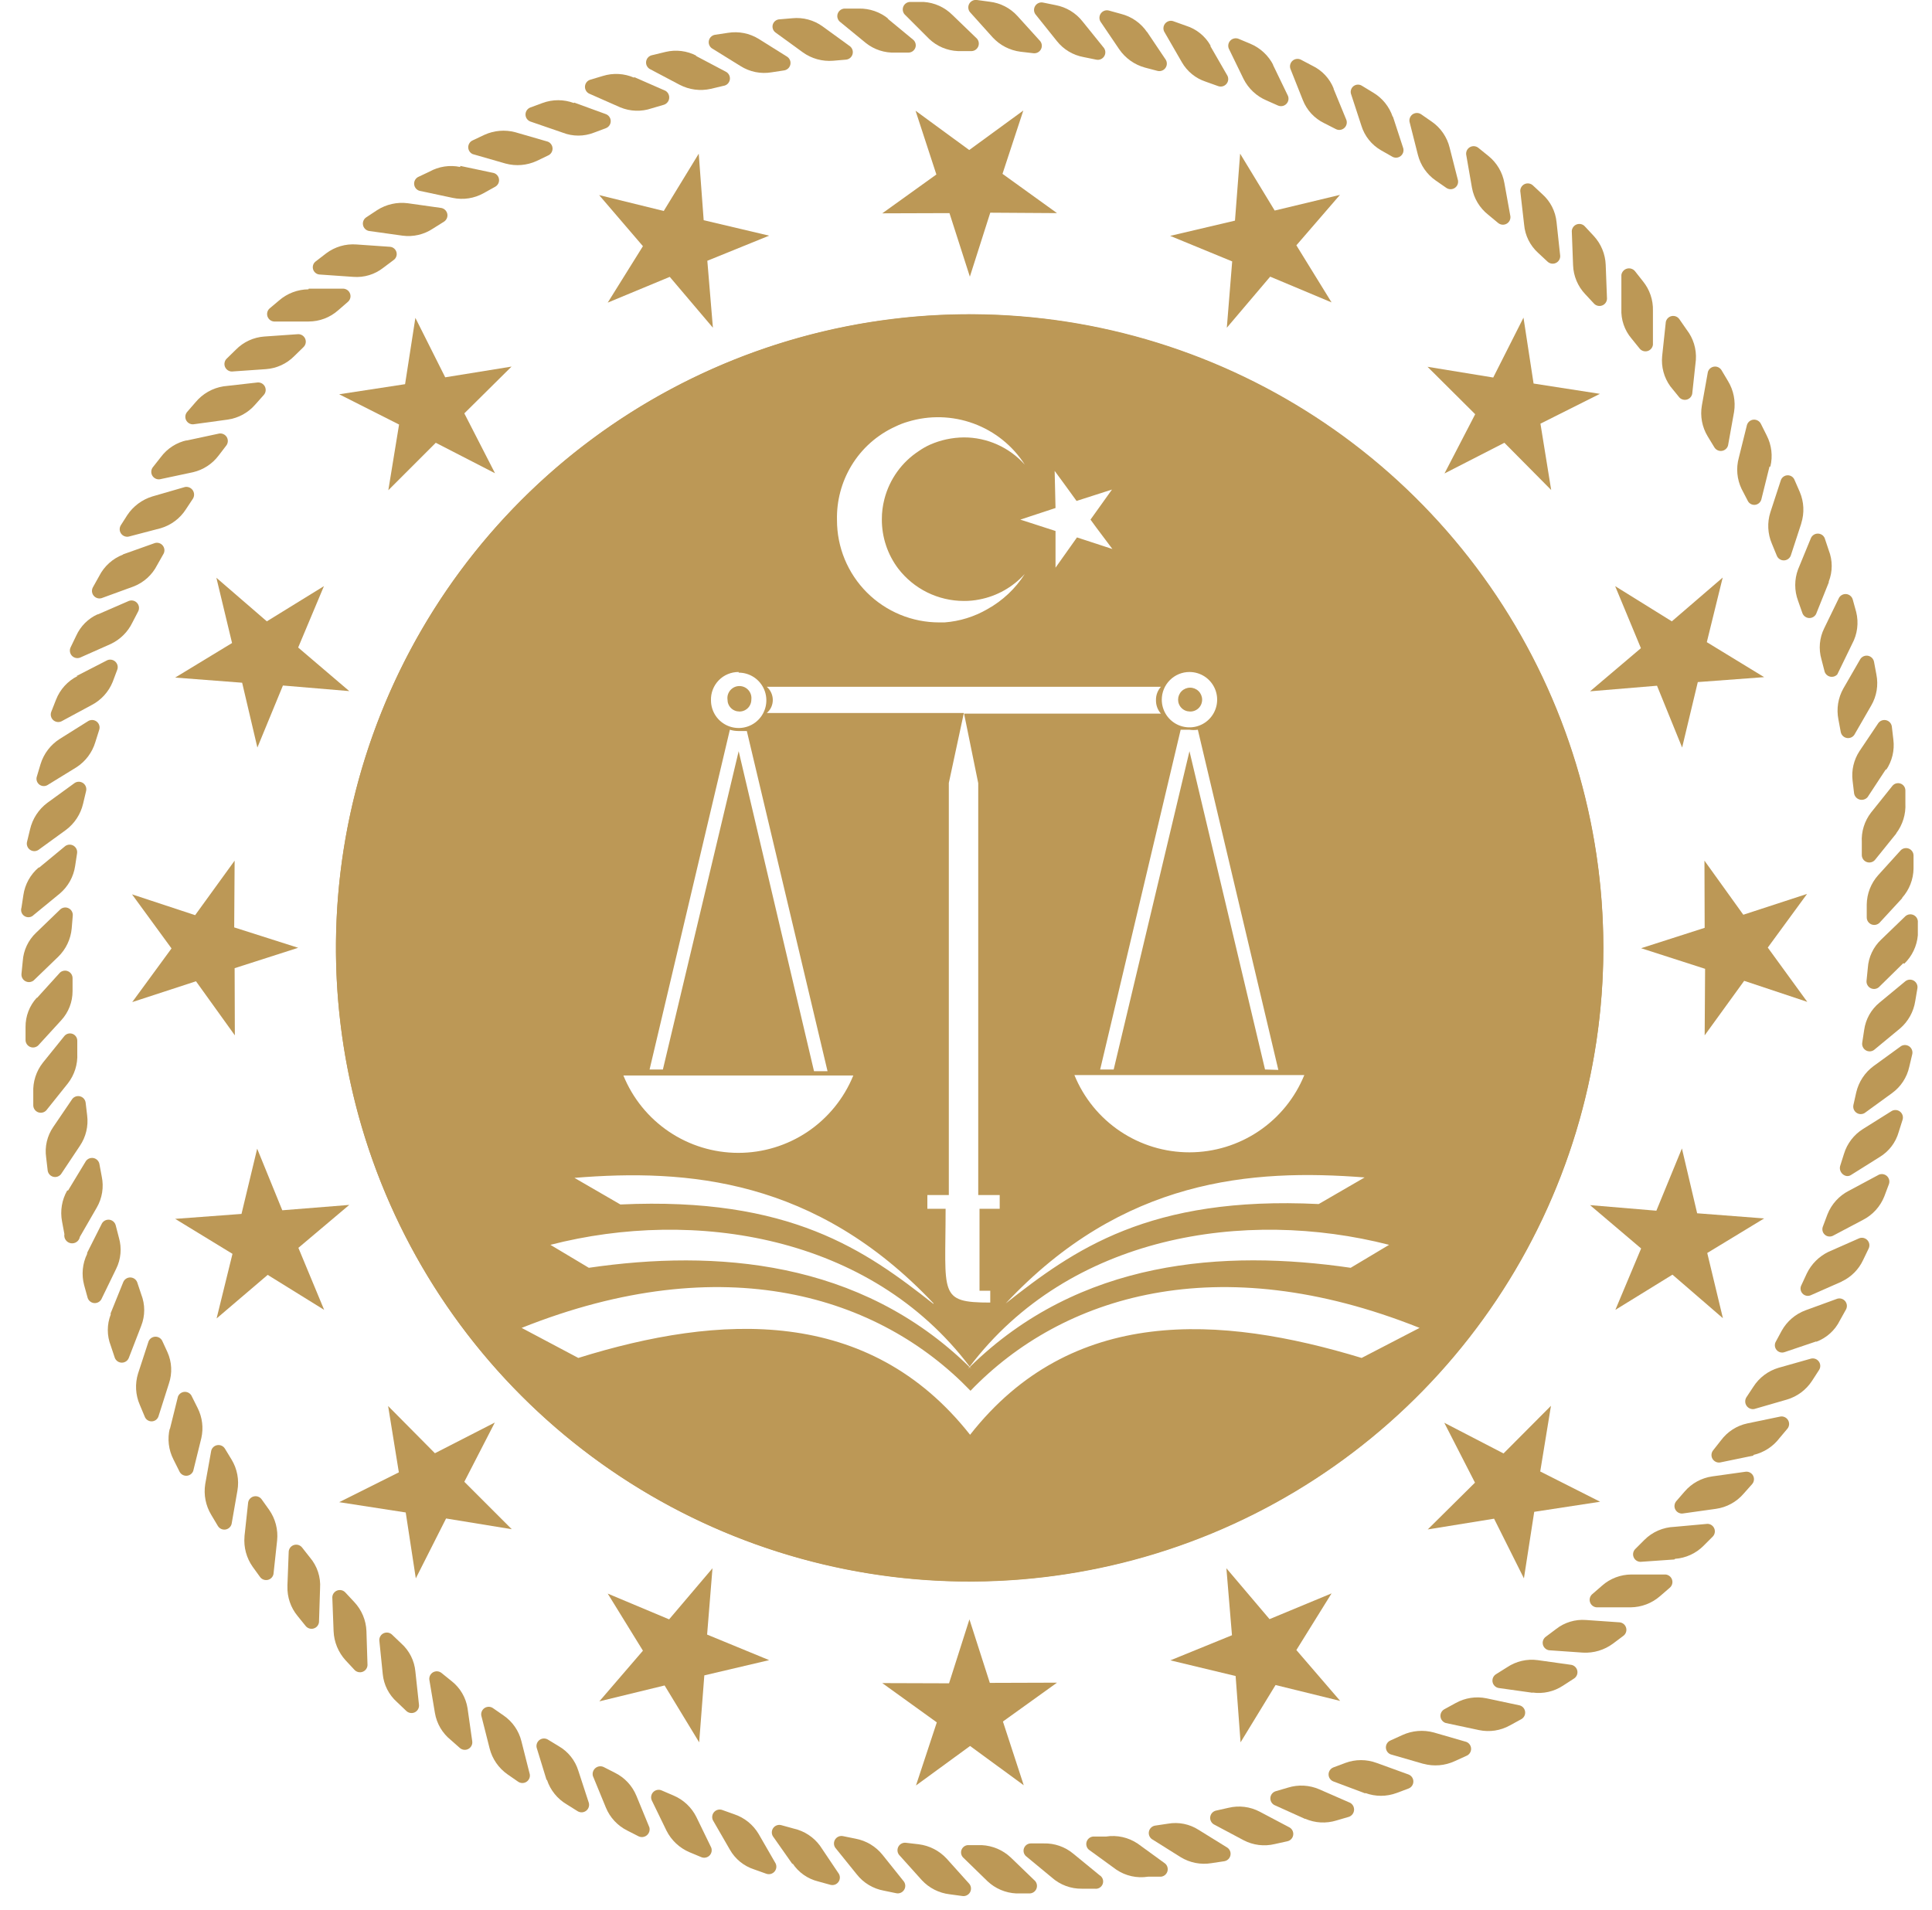 <svg width="90" height="89" viewBox="0 0 90 89" fill="none" xmlns="http://www.w3.org/2000/svg">
<path d="M76 74.89H74.38C74.31 74.886 74.243 74.86 74.187 74.817C74.132 74.774 74.09 74.715 74.069 74.648C74.047 74.581 74.046 74.509 74.066 74.442C74.086 74.374 74.126 74.314 74.18 74.27L74.63 73.88C75.008 73.545 75.495 73.361 76 73.36H77.58C77.65 73.364 77.717 73.39 77.773 73.433C77.828 73.476 77.87 73.535 77.891 73.602C77.913 73.669 77.914 73.741 77.894 73.808C77.874 73.876 77.834 73.935 77.78 73.98L77.33 74.37C76.95 74.701 76.464 74.885 75.96 74.89" fill="#BC9856"/>
<path d="M78 72.66L76.42 72.77C76.351 72.769 76.283 72.748 76.227 72.709C76.169 72.669 76.125 72.614 76.1 72.55C76.074 72.486 76.068 72.415 76.082 72.348C76.097 72.28 76.13 72.218 76.18 72.17L76.6 71.75C76.972 71.376 77.473 71.159 78 71.14L79.54 71C79.609 71.001 79.676 71.022 79.733 71.061C79.79 71.101 79.834 71.156 79.86 71.22C79.885 71.284 79.892 71.355 79.877 71.422C79.863 71.49 79.829 71.552 79.78 71.6L79.36 72.02C79.005 72.378 78.532 72.594 78.03 72.63" fill="#BC9856"/>
<path d="M79.94 70.3L78.37 70.52C78.301 70.523 78.233 70.506 78.174 70.471C78.115 70.436 78.068 70.384 78.038 70.323C78.008 70.261 77.997 70.192 78.007 70.124C78.016 70.055 78.045 69.992 78.09 69.94L78.48 69.49C78.808 69.11 79.263 68.861 79.76 68.79L81.33 68.57C81.399 68.565 81.469 68.58 81.529 68.614C81.59 68.649 81.639 68.7 81.67 68.762C81.701 68.825 81.713 68.895 81.704 68.964C81.695 69.033 81.666 69.098 81.62 69.15L81.22 69.6C80.892 69.98 80.437 70.229 79.94 70.3Z" fill="#BC9856"/>
<path d="M81.68 67.82L80.13 68.14C80.061 68.151 79.99 68.14 79.927 68.11C79.864 68.08 79.811 68.032 79.775 67.972C79.74 67.912 79.723 67.842 79.728 67.772C79.732 67.702 79.757 67.635 79.8 67.58L80.17 67.11C80.47 66.705 80.907 66.424 81.4 66.32L82.94 66C83.009 65.989 83.08 66 83.143 66.03C83.207 66.06 83.259 66.108 83.295 66.168C83.33 66.228 83.347 66.298 83.343 66.368C83.338 66.438 83.313 66.505 83.27 66.56L82.9 67C82.599 67.398 82.167 67.678 81.68 67.79" fill="#BC9856"/>
<path d="M83.24 65.21L81.72 65.65C81.652 65.662 81.582 65.654 81.519 65.627C81.455 65.6 81.401 65.556 81.362 65.499C81.323 65.442 81.301 65.375 81.299 65.306C81.297 65.237 81.315 65.169 81.35 65.11L81.68 64.61C81.952 64.186 82.367 63.873 82.85 63.73L84.37 63.3C84.438 63.285 84.508 63.291 84.573 63.316C84.637 63.341 84.692 63.385 84.732 63.442C84.772 63.498 84.793 63.565 84.795 63.635C84.796 63.704 84.777 63.772 84.74 63.83L84.41 64.34C84.136 64.76 83.721 65.068 83.24 65.21Z" fill="#BC9856"/>
<path d="M84.61 62.5L83.13 63C83.064 63.023 82.992 63.025 82.924 63.005C82.857 62.986 82.797 62.946 82.754 62.891C82.71 62.836 82.684 62.769 82.68 62.699C82.676 62.629 82.693 62.56 82.73 62.5L83 62C83.245 61.561 83.638 61.224 84.11 61.05L85.59 60.51C85.655 60.492 85.724 60.492 85.788 60.512C85.853 60.532 85.91 60.57 85.954 60.622C85.997 60.674 86.024 60.737 86.033 60.804C86.041 60.871 86.029 60.939 86 61L85.71 61.52C85.483 61.984 85.085 62.343 84.6 62.52" fill="#BC9856"/>
<path d="M85.8 59.71L84.35 60.35C84.285 60.378 84.212 60.385 84.143 60.37C84.073 60.354 84.01 60.318 83.963 60.264C83.915 60.211 83.886 60.145 83.878 60.074C83.87 60.003 83.885 59.932 83.92 59.87L84.17 59.33C84.382 58.894 84.734 58.542 85.17 58.33L86.62 57.69C86.685 57.668 86.755 57.665 86.822 57.682C86.888 57.7 86.948 57.736 86.994 57.788C87.04 57.839 87.07 57.902 87.08 57.97C87.09 58.038 87.079 58.108 87.05 58.17L86.79 58.71C86.585 59.15 86.231 59.504 85.79 59.71" fill="#BC9856"/>
<path d="M86.78 56.84L85.38 57.58C85.318 57.61 85.248 57.62 85.179 57.609C85.111 57.599 85.048 57.567 84.998 57.519C84.948 57.471 84.913 57.41 84.9 57.342C84.886 57.274 84.893 57.204 84.92 57.14L85.13 56.58C85.318 56.104 85.674 55.712 86.13 55.48L87.53 54.73C87.593 54.704 87.663 54.697 87.73 54.71C87.797 54.723 87.859 54.755 87.908 54.803C87.957 54.851 87.991 54.912 88.006 54.979C88.02 55.046 88.015 55.116 87.99 55.18L87.78 55.74C87.592 56.216 87.236 56.608 86.78 56.84Z" fill="#BC9856"/>
<path d="M87.56 53.91L86.22 54.75C85.97 54.91 85.64 54.63 85.72 54.33L85.9 53.76C86.047 53.278 86.363 52.866 86.79 52.6L88.13 51.76C88.191 51.727 88.261 51.714 88.329 51.72C88.398 51.727 88.464 51.754 88.517 51.798C88.571 51.842 88.61 51.901 88.63 51.967C88.65 52.033 88.65 52.104 88.63 52.17L88.45 52.74C88.313 53.229 87.995 53.647 87.56 53.91Z" fill="#BC9856"/>
<path d="M88.14 50.93L86.86 51.86C86.801 51.895 86.733 51.912 86.665 51.909C86.596 51.906 86.53 51.882 86.475 51.842C86.419 51.801 86.377 51.745 86.353 51.681C86.329 51.617 86.325 51.547 86.34 51.48L86.47 50.9C86.585 50.406 86.872 49.97 87.28 49.67L88.56 48.74C88.619 48.705 88.687 48.688 88.756 48.691C88.824 48.694 88.89 48.718 88.946 48.758C89.001 48.799 89.043 48.855 89.067 48.919C89.091 48.983 89.096 49.053 89.08 49.12L88.94 49.71C88.832 50.201 88.547 50.635 88.14 50.93Z" fill="#BC9856"/>
<path d="M88.51 47.92L87.3 48.92C87.244 48.96 87.177 48.983 87.108 48.986C87.039 48.988 86.97 48.97 86.912 48.934C86.853 48.897 86.806 48.844 86.777 48.781C86.749 48.718 86.739 48.648 86.75 48.58L86.84 47.99C86.909 47.487 87.166 47.03 87.56 46.71L88.77 45.71C88.826 45.67 88.893 45.647 88.962 45.644C89.031 45.642 89.1 45.66 89.159 45.696C89.218 45.733 89.264 45.786 89.293 45.849C89.322 45.912 89.331 45.982 89.32 46.05L89.22 46.64C89.144 47.138 88.892 47.592 88.51 47.92Z" fill="#BC9856"/>
<path d="M88.66 44.88L87.52 46C87.467 46.043 87.402 46.07 87.334 46.077C87.265 46.084 87.197 46.07 87.136 46.038C87.075 46.007 87.025 45.957 86.992 45.897C86.959 45.837 86.944 45.768 86.95 45.7L87.01 45.1C87.043 44.598 87.264 44.126 87.63 43.78L88.77 42.68C88.824 42.636 88.89 42.609 88.959 42.602C89.028 42.595 89.098 42.61 89.159 42.643C89.221 42.676 89.27 42.727 89.303 42.789C89.335 42.851 89.348 42.921 89.34 42.99V43.58C89.296 44.081 89.072 44.55 88.71 44.9" fill="#BC9856"/>
<path d="M88.61 41.85L87.55 43C87.5 43.047 87.437 43.078 87.369 43.09C87.302 43.102 87.232 43.093 87.169 43.066C87.106 43.038 87.052 42.992 87.015 42.934C86.978 42.876 86.959 42.809 86.96 42.74V42.14C86.968 41.638 87.156 41.155 87.49 40.78L88.55 39.61C88.6 39.563 88.663 39.531 88.731 39.52C88.799 39.508 88.868 39.517 88.931 39.544C88.994 39.572 89.047 39.618 89.085 39.676C89.122 39.734 89.141 39.801 89.14 39.87V40.47C89.132 40.972 88.944 41.455 88.61 41.83" fill="#BC9856"/>
<path d="M88.34 38.83L87.34 40.07C87.293 40.122 87.233 40.158 87.165 40.175C87.097 40.192 87.026 40.189 86.961 40.165C86.895 40.142 86.838 40.099 86.797 40.043C86.756 39.987 86.733 39.919 86.73 39.85V39.25C86.701 38.75 86.854 38.256 87.16 37.86L88.16 36.61C88.205 36.557 88.265 36.518 88.333 36.501C88.4 36.483 88.472 36.486 88.537 36.51C88.603 36.534 88.659 36.578 88.699 36.635C88.739 36.692 88.76 36.76 88.76 36.83V37.43C88.787 37.933 88.635 38.429 88.33 38.83" fill="#BC9856"/>
<path d="M87.86 35.83L87 37.14C86.955 37.193 86.896 37.231 86.83 37.251C86.764 37.271 86.693 37.272 86.627 37.253C86.561 37.234 86.501 37.196 86.455 37.144C86.41 37.092 86.38 37.028 86.37 36.96L86.3 36.37C86.243 35.89 86.356 35.405 86.62 35L87.5 33.69C87.542 33.633 87.6 33.59 87.666 33.567C87.733 33.544 87.805 33.541 87.873 33.559C87.941 33.578 88.002 33.616 88.048 33.67C88.094 33.724 88.122 33.79 88.13 33.86L88.2 34.46C88.263 34.959 88.142 35.464 87.86 35.88" fill="#BC9856"/>
<path d="M87.17 32.87L86.38 34.24C86.341 34.296 86.286 34.34 86.222 34.365C86.159 34.39 86.089 34.396 86.022 34.383C85.955 34.369 85.893 34.336 85.845 34.287C85.797 34.239 85.764 34.177 85.75 34.11L85.64 33.52C85.543 33.028 85.624 32.517 85.87 32.08L86.66 30.71C86.698 30.65 86.753 30.604 86.818 30.576C86.883 30.549 86.955 30.541 87.025 30.555C87.094 30.57 87.157 30.604 87.206 30.655C87.255 30.706 87.288 30.77 87.3 30.84L87.41 31.43C87.508 31.923 87.423 32.435 87.17 32.87Z" fill="#BC9856"/>
<path d="M86.28 30L85.59 31.42C85.549 31.465 85.498 31.499 85.44 31.518C85.382 31.537 85.32 31.54 85.261 31.528C85.201 31.516 85.146 31.488 85.1 31.448C85.055 31.409 85.02 31.357 85 31.3L84.85 30.72C84.71 30.238 84.756 29.72 84.98 29.27L85.67 27.85C85.705 27.791 85.757 27.743 85.82 27.713C85.882 27.683 85.952 27.672 86.02 27.681C86.089 27.691 86.153 27.721 86.204 27.767C86.256 27.813 86.293 27.873 86.31 27.94L86.47 28.52C86.593 29.02 86.525 29.547 86.28 30Z" fill="#BC9856"/>
<path d="M85.19 27.14L84.6 28.61C84.568 28.67 84.519 28.72 84.459 28.753C84.4 28.785 84.332 28.8 84.263 28.795C84.195 28.79 84.131 28.764 84.077 28.723C84.023 28.681 83.982 28.624 83.96 28.56L83.76 27.99C83.585 27.519 83.585 27.001 83.76 26.53L84.36 25.07C84.387 25.008 84.432 24.955 84.489 24.918C84.546 24.881 84.612 24.862 84.68 24.862C84.748 24.862 84.814 24.881 84.871 24.918C84.928 24.955 84.972 25.008 85 25.07L85.19 25.64C85.374 26.109 85.374 26.631 85.19 27.1" fill="#BC9856"/>
<path d="M83.91 24.39L83.42 25.89C83.394 25.955 83.349 26.011 83.291 26.05C83.233 26.089 83.165 26.11 83.095 26.11C83.025 26.11 82.957 26.089 82.899 26.05C82.841 26.011 82.796 25.955 82.77 25.89L82.54 25.33C82.343 24.867 82.318 24.349 82.47 23.87L82.96 22.37C82.984 22.304 83.027 22.247 83.085 22.207C83.142 22.166 83.21 22.145 83.28 22.145C83.35 22.145 83.418 22.166 83.476 22.207C83.533 22.247 83.576 22.304 83.6 22.37L83.84 22.92C84.037 23.383 84.062 23.901 83.91 24.38" fill="#BC9856"/>
<path d="M82.43 21.74L82.05 23.27C82.032 23.338 81.993 23.399 81.939 23.444C81.885 23.489 81.818 23.517 81.748 23.522C81.677 23.528 81.607 23.511 81.547 23.475C81.486 23.439 81.439 23.385 81.41 23.32L81.13 22.78C80.913 22.328 80.867 21.813 81 21.33L81.38 19.8C81.401 19.733 81.441 19.673 81.496 19.629C81.551 19.585 81.618 19.558 81.688 19.553C81.758 19.548 81.828 19.564 81.889 19.599C81.951 19.634 81.999 19.687 82.03 19.75L82.3 20.29C82.529 20.737 82.59 21.252 82.47 21.74" fill="#BC9856"/>
<path d="M80.78 19.19L80.5 20.75C80.483 20.817 80.446 20.877 80.394 20.923C80.343 20.969 80.279 20.999 80.21 21.008C80.142 21.018 80.072 21.007 80.01 20.977C79.947 20.947 79.895 20.899 79.86 20.84L79.55 20.33C79.289 19.898 79.193 19.387 79.28 18.89L79.56 17.33C79.579 17.266 79.616 17.208 79.667 17.164C79.718 17.121 79.78 17.092 79.846 17.083C79.913 17.073 79.98 17.083 80.041 17.111C80.102 17.139 80.154 17.184 80.19 17.24L80.5 17.76C80.759 18.189 80.858 18.695 80.78 19.19Z" fill="#BC9856"/>
<path d="M79 16.77L78.83 18.35C78.816 18.417 78.783 18.479 78.735 18.527C78.686 18.576 78.625 18.609 78.558 18.623C78.491 18.636 78.421 18.63 78.358 18.605C78.294 18.58 78.239 18.536 78.2 18.48L77.81 18C77.515 17.592 77.38 17.091 77.43 16.59L77.6 15C77.614 14.933 77.647 14.871 77.695 14.823C77.744 14.774 77.805 14.741 77.872 14.727C77.939 14.713 78.009 14.72 78.073 14.745C78.136 14.77 78.191 14.814 78.23 14.87L78.57 15.36C78.882 15.761 79.035 16.263 79 16.77Z" fill="#BC9856"/>
<path d="M77 14.48V16.06C76.992 16.128 76.964 16.193 76.919 16.246C76.875 16.299 76.816 16.337 76.75 16.356C76.683 16.375 76.613 16.375 76.547 16.354C76.481 16.333 76.423 16.294 76.38 16.24L76 15.77C75.675 15.386 75.507 14.893 75.53 14.39V12.81C75.54 12.742 75.57 12.678 75.615 12.626C75.661 12.574 75.721 12.536 75.787 12.517C75.853 12.498 75.924 12.499 75.99 12.519C76.056 12.539 76.115 12.577 76.16 12.63L76.53 13.1C76.848 13.488 77.015 13.978 77 14.48Z" fill="#BC9856"/>
<path d="M74.8 12.34L74.86 13.92C74.857 13.99 74.834 14.057 74.793 14.113C74.752 14.169 74.695 14.212 74.629 14.235C74.564 14.259 74.493 14.262 74.425 14.245C74.358 14.229 74.297 14.192 74.25 14.14L73.84 13.7C73.498 13.336 73.299 12.86 73.28 12.36L73.22 10.77C73.223 10.7 73.246 10.633 73.288 10.577C73.329 10.521 73.386 10.478 73.451 10.455C73.517 10.431 73.588 10.428 73.655 10.444C73.723 10.461 73.784 10.498 73.83 10.55L74.24 10.99C74.582 11.358 74.781 11.838 74.8 12.34Z" fill="#BC9856"/>
<path d="M72.51 10.35L72.68 11.92C72.683 11.99 72.665 12.059 72.629 12.118C72.593 12.178 72.539 12.225 72.476 12.254C72.412 12.283 72.342 12.292 72.273 12.281C72.204 12.27 72.141 12.238 72.09 12.19L71.65 11.78C71.276 11.441 71.043 10.973 71 10.47L70.82 8.9C70.819 8.831 70.838 8.764 70.875 8.706C70.912 8.648 70.966 8.602 71.029 8.574C71.092 8.547 71.161 8.538 71.229 8.55C71.297 8.561 71.36 8.593 71.41 8.64L71.85 9.05C72.226 9.385 72.461 9.849 72.51 10.35Z" fill="#BC9856"/>
<path d="M70.08 8.53L70.36 10.08C70.368 10.149 70.355 10.219 70.323 10.281C70.291 10.343 70.241 10.394 70.18 10.427C70.118 10.46 70.049 10.475 69.979 10.468C69.91 10.461 69.844 10.434 69.79 10.39L69.32 10C68.927 9.688 68.66 9.244 68.57 8.75L68.3 7.2C68.292 7.131 68.305 7.061 68.337 6.999C68.37 6.937 68.419 6.886 68.481 6.853C68.542 6.82 68.612 6.805 68.681 6.812C68.75 6.819 68.816 6.846 68.87 6.89L69.34 7.27C69.731 7.587 69.994 8.034 70.08 8.53Z" fill="#BC9856"/>
<path d="M67.53 6.88L67.92 8.41C67.931 8.478 67.921 8.548 67.893 8.611C67.864 8.674 67.817 8.727 67.758 8.764C67.699 8.8 67.631 8.818 67.562 8.816C67.493 8.813 67.426 8.79 67.37 8.75L66.88 8.41C66.467 8.124 66.172 7.697 66.05 7.21L65.66 5.67C65.649 5.602 65.658 5.532 65.687 5.469C65.716 5.406 65.762 5.353 65.821 5.316C65.88 5.28 65.948 5.262 66.018 5.264C66.087 5.267 66.154 5.29 66.21 5.33L66.7 5.67C67.115 5.958 67.41 6.389 67.53 6.88Z" fill="#BC9856"/>
<path d="M64.88 5.41L65.37 6.91C65.387 6.978 65.384 7.05 65.36 7.116C65.335 7.183 65.292 7.24 65.235 7.281C65.177 7.322 65.109 7.345 65.039 7.347C64.968 7.348 64.899 7.328 64.84 7.29L64.33 7C63.894 6.748 63.569 6.341 63.42 5.86L62.93 4.36C62.914 4.294 62.919 4.224 62.944 4.16C62.968 4.097 63.011 4.042 63.067 4.003C63.123 3.964 63.19 3.943 63.258 3.943C63.326 3.942 63.393 3.962 63.45 4L63.96 4.31C64.395 4.566 64.722 4.971 64.88 5.45" fill="#BC9856"/>
<path d="M62.12 4.13L62.72 5.59C62.743 5.657 62.745 5.729 62.726 5.797C62.707 5.865 62.668 5.926 62.614 5.971C62.56 6.017 62.493 6.045 62.423 6.052C62.353 6.059 62.282 6.044 62.22 6.01L61.69 5.74C61.231 5.52 60.874 5.134 60.69 4.66L60.11 3.2C60.089 3.134 60.088 3.064 60.106 2.998C60.125 2.931 60.163 2.872 60.215 2.827C60.268 2.782 60.332 2.754 60.401 2.746C60.469 2.737 60.538 2.749 60.6 2.78L61.13 3.06C61.587 3.277 61.944 3.66 62.13 4.13" fill="#BC9856"/>
<path d="M59.29 3L60 4.47C60.025 4.534 60.03 4.604 60.016 4.671C60.001 4.738 59.967 4.799 59.918 4.847C59.869 4.895 59.807 4.927 59.74 4.94C59.673 4.953 59.603 4.946 59.54 4.92L59 4.68C58.536 4.484 58.157 4.129 57.93 3.68L57.24 2.26C57.215 2.196 57.21 2.126 57.224 2.059C57.239 1.992 57.273 1.931 57.322 1.883C57.37 1.835 57.432 1.803 57.5 1.79C57.567 1.777 57.637 1.784 57.7 1.81L58.25 2.04C58.714 2.236 59.093 2.591 59.32 3.04" fill="#BC9856"/>
<path d="M56.39 2.16L57.18 3.53C57.211 3.593 57.222 3.664 57.212 3.734C57.202 3.803 57.171 3.868 57.123 3.92C57.076 3.971 57.014 4.008 56.946 4.024C56.877 4.04 56.806 4.035 56.74 4.01L56.18 3.81C55.701 3.656 55.298 3.328 55.05 2.89L54.26 1.52C54.216 1.457 54.194 1.382 54.197 1.305C54.2 1.229 54.228 1.155 54.277 1.096C54.326 1.037 54.393 0.996 54.467 0.978C54.542 0.961 54.62 0.969 54.69 1L55.25 1.2C55.733 1.351 56.14 1.68 56.39 2.12" fill="#BC9856"/>
<path d="M53.43 1.48L54.31 2.79C54.344 2.85 54.36 2.92 54.355 2.989C54.35 3.058 54.324 3.125 54.281 3.179C54.239 3.234 54.18 3.275 54.114 3.296C54.048 3.318 53.977 3.319 53.91 3.3L53.34 3.15C52.852 3.017 52.427 2.716 52.14 2.3L51.26 1C51.227 0.94 51.212 0.872 51.217 0.804C51.222 0.736 51.246 0.671 51.288 0.617C51.329 0.563 51.386 0.522 51.45 0.499C51.514 0.477 51.584 0.474 51.65 0.49L52.23 0.65C52.719 0.775 53.145 1.074 53.43 1.49" fill="#BC9856"/>
<path d="M50.43 1L51.43 2.24C51.469 2.298 51.49 2.366 51.491 2.435C51.491 2.505 51.471 2.573 51.432 2.631C51.393 2.689 51.338 2.735 51.274 2.761C51.209 2.788 51.138 2.794 51.07 2.78L50.48 2.66C49.986 2.571 49.541 2.304 49.23 1.91L48.23 0.66C48.191 0.602 48.169 0.534 48.169 0.465C48.169 0.395 48.189 0.327 48.228 0.269C48.266 0.211 48.322 0.165 48.386 0.139C48.451 0.112 48.522 0.106 48.59 0.12L49.18 0.24C49.675 0.334 50.119 0.604 50.43 1Z" fill="#BC9856"/>
<path d="M47.4 0.75L48.46 1.92C48.502 1.975 48.527 2.041 48.531 2.109C48.536 2.178 48.52 2.246 48.486 2.306C48.452 2.366 48.401 2.414 48.339 2.445C48.278 2.476 48.208 2.488 48.14 2.48L47.54 2.41C47.041 2.347 46.581 2.11 46.24 1.74L45.18 0.56C45.137 0.505 45.112 0.438 45.108 0.368C45.103 0.298 45.12 0.229 45.155 0.168C45.191 0.108 45.244 0.06 45.307 0.03C45.37 -0 45.441 -0.011 45.51 -9.73977e-06L46.1 0.08C46.601 0.137 47.063 0.375 47.4 0.75Z" fill="#BC9856"/>
<path d="M44.37 0.7L45.51 1.8C45.556 1.852 45.586 1.917 45.594 1.986C45.603 2.055 45.592 2.125 45.56 2.188C45.529 2.25 45.48 2.301 45.42 2.336C45.359 2.37 45.29 2.385 45.22 2.38H44.62C44.119 2.359 43.643 2.156 43.28 1.81L42.14 0.67C42.095 0.618 42.066 0.555 42.057 0.486C42.048 0.418 42.059 0.349 42.089 0.287C42.118 0.226 42.166 0.174 42.225 0.139C42.284 0.104 42.352 0.087 42.42 0.09H43.02C43.53 0.121 44.01 0.338 44.37 0.7Z" fill="#BC9856"/>
<path d="M41.34 0.86L42.55 1.86C42.601 1.907 42.636 1.968 42.651 2.036C42.667 2.103 42.661 2.174 42.635 2.238C42.608 2.302 42.563 2.357 42.505 2.395C42.447 2.433 42.379 2.452 42.31 2.45H41.71C41.211 2.472 40.72 2.312 40.33 2L39.11 1C39.061 0.952 39.027 0.89 39.012 0.822C38.998 0.754 39.004 0.684 39.03 0.62C39.056 0.556 39.1 0.501 39.157 0.462C39.214 0.422 39.281 0.401 39.35 0.4H40C40.506 0.387 41 0.558 41.39 0.88" fill="#BC9856"/>
<path d="M38.32 1.23L39.6 2.16C39.654 2.205 39.694 2.264 39.714 2.332C39.733 2.399 39.733 2.471 39.711 2.538C39.689 2.605 39.648 2.664 39.593 2.707C39.537 2.75 39.47 2.776 39.4 2.78L38.81 2.83C38.308 2.871 37.809 2.733 37.4 2.44L36.12 1.51C36.064 1.467 36.022 1.408 36.002 1.341C35.981 1.273 35.981 1.201 36.003 1.134C36.025 1.067 36.068 1.008 36.124 0.967C36.181 0.925 36.249 0.901 36.32 0.9L36.91 0.85C37.41 0.8 37.912 0.935 38.32 1.23Z" fill="#BC9856"/>
<path d="M35.34 1.81L36.68 2.65C36.736 2.691 36.779 2.747 36.804 2.812C36.828 2.877 36.832 2.948 36.816 3.015C36.8 3.083 36.764 3.144 36.713 3.191C36.662 3.238 36.599 3.269 36.53 3.28L35.94 3.37C35.441 3.454 34.928 3.35 34.5 3.08L33.16 2.25C33.103 2.209 33.06 2.153 33.036 2.088C33.012 2.023 33.008 1.952 33.024 1.885C33.04 1.817 33.076 1.756 33.127 1.709C33.178 1.662 33.241 1.631 33.31 1.62L33.91 1.53C34.405 1.449 34.912 1.548 35.34 1.81Z" fill="#BC9856"/>
<path d="M32.41 2.6L33.81 3.34C33.877 3.373 33.931 3.428 33.965 3.494C33.999 3.561 34.011 3.637 33.999 3.711C33.986 3.784 33.951 3.852 33.897 3.905C33.843 3.957 33.774 3.99 33.7 4L33.11 4.14C32.619 4.25 32.106 4.182 31.66 3.95L30.26 3.21C30.201 3.173 30.154 3.118 30.125 3.054C30.097 2.99 30.089 2.918 30.102 2.849C30.115 2.78 30.148 2.717 30.198 2.667C30.248 2.617 30.311 2.583 30.38 2.57L31 2.42C31.489 2.302 32.005 2.366 32.45 2.6" fill="#BC9856"/>
<path d="M29.54 3.59L31 4.23C31.059 4.265 31.107 4.317 31.137 4.378C31.168 4.44 31.18 4.509 31.173 4.577C31.166 4.646 31.139 4.711 31.096 4.764C31.053 4.818 30.995 4.858 30.93 4.88L30.35 5.05C29.874 5.212 29.354 5.194 28.89 5L27.44 4.36C27.377 4.328 27.325 4.277 27.292 4.215C27.258 4.152 27.244 4.081 27.252 4.011C27.259 3.94 27.288 3.874 27.334 3.82C27.38 3.767 27.442 3.728 27.51 3.71L28.08 3.54C28.561 3.39 29.079 3.418 29.54 3.62" fill="#BC9856"/>
<path d="M26.75 4.78L28.23 5.32C28.295 5.346 28.351 5.391 28.39 5.449C28.429 5.507 28.45 5.575 28.45 5.645C28.45 5.715 28.429 5.783 28.39 5.841C28.351 5.899 28.295 5.944 28.23 5.97L27.67 6.18C27.201 6.364 26.679 6.364 26.21 6.18L24.7 5.66C24.635 5.634 24.579 5.589 24.54 5.531C24.501 5.473 24.48 5.405 24.48 5.335C24.48 5.265 24.501 5.197 24.54 5.139C24.579 5.081 24.635 5.036 24.7 5.01L25.27 4.8C25.741 4.625 26.259 4.625 26.73 4.8" fill="#BC9856"/>
<path d="M24 6.16L25.52 6.6C25.585 6.626 25.641 6.671 25.68 6.729C25.719 6.787 25.74 6.855 25.74 6.925C25.74 6.995 25.719 7.063 25.68 7.121C25.641 7.179 25.585 7.224 25.52 7.25L25 7.5C24.546 7.708 24.033 7.751 23.55 7.62L22.02 7.18C21.958 7.153 21.906 7.108 21.869 7.051C21.832 6.994 21.812 6.928 21.812 6.86C21.812 6.792 21.832 6.726 21.869 6.669C21.906 6.612 21.958 6.567 22.02 6.54L22.57 6.28C23.019 6.077 23.524 6.034 24 6.16Z" fill="#BC9856"/>
<path d="M21.44 7.73L23 8.06C23.066 8.08 23.124 8.119 23.168 8.171C23.212 8.224 23.239 8.289 23.246 8.357C23.254 8.425 23.241 8.494 23.21 8.555C23.178 8.616 23.13 8.666 23.07 8.7L22.53 9C22.092 9.245 21.581 9.324 21.09 9.22L19.54 8.89C19.474 8.87 19.416 8.831 19.372 8.779C19.328 8.726 19.301 8.661 19.294 8.593C19.286 8.525 19.299 8.456 19.33 8.395C19.362 8.334 19.41 8.284 19.47 8.25L20 8C20.438 7.755 20.949 7.677 21.44 7.78" fill="#BC9856"/>
<path d="M19 9.47L20.56 9.69C20.629 9.703 20.692 9.737 20.742 9.787C20.791 9.837 20.825 9.9 20.838 9.969C20.851 10.038 20.843 10.11 20.814 10.174C20.786 10.238 20.739 10.293 20.68 10.33L20.17 10.65C19.753 10.929 19.248 11.047 18.75 10.98L17.18 10.76C17.112 10.745 17.049 10.71 17.001 10.66C16.953 10.61 16.921 10.546 16.909 10.477C16.897 10.408 16.906 10.338 16.935 10.274C16.963 10.21 17.011 10.157 17.07 10.12L17.57 9.79C17.994 9.518 18.501 9.405 19 9.47Z" fill="#BC9856"/>
<path d="M16.6 11.39L18.18 11.5C18.249 11.508 18.314 11.537 18.366 11.583C18.418 11.629 18.455 11.69 18.471 11.758C18.487 11.825 18.483 11.896 18.457 11.961C18.432 12.026 18.388 12.081 18.33 12.12L17.85 12.48C17.456 12.789 16.96 12.939 16.46 12.9L14.88 12.79C14.81 12.784 14.744 12.756 14.691 12.71C14.637 12.665 14.599 12.604 14.582 12.536C14.564 12.469 14.568 12.397 14.593 12.331C14.617 12.266 14.662 12.209 14.72 12.17L15.2 11.8C15.602 11.499 16.099 11.353 16.6 11.39Z" fill="#BC9856"/>
<path d="M14.38 13.45H16C16.07 13.454 16.137 13.48 16.193 13.523C16.248 13.566 16.289 13.625 16.311 13.692C16.333 13.759 16.334 13.831 16.314 13.898C16.294 13.966 16.254 14.025 16.2 14.07L15.75 14.46C15.372 14.795 14.885 14.979 14.38 14.98H12.76C12.692 14.974 12.627 14.948 12.574 14.905C12.521 14.863 12.481 14.805 12.46 14.741C12.439 14.676 12.437 14.606 12.454 14.54C12.472 14.475 12.509 14.415 12.56 14.37L13 14C13.38 13.669 13.866 13.485 14.37 13.48" fill="#BC9856"/>
<path d="M12.31 15.68L13.89 15.57C13.96 15.569 14.029 15.589 14.087 15.627C14.146 15.666 14.191 15.721 14.218 15.785C14.245 15.85 14.252 15.921 14.238 15.99C14.224 16.058 14.19 16.121 14.14 16.17L13.71 16.59C13.356 16.949 12.883 17.166 12.38 17.2L10.8 17.31C10.731 17.309 10.664 17.288 10.607 17.248C10.55 17.209 10.506 17.154 10.48 17.09C10.454 17.026 10.448 16.956 10.463 16.888C10.477 16.82 10.511 16.758 10.56 16.71L10.99 16.29C11.341 15.933 11.811 15.716 12.31 15.68Z" fill="#BC9856"/>
<path d="M10.41 18L12 17.82C12.069 17.815 12.139 17.83 12.199 17.864C12.26 17.899 12.309 17.95 12.34 18.012C12.371 18.075 12.383 18.145 12.374 18.214C12.365 18.283 12.336 18.348 12.29 18.4L11.89 18.85C11.562 19.23 11.107 19.479 10.61 19.55L9 19.77C8.931 19.773 8.863 19.756 8.804 19.721C8.745 19.686 8.698 19.634 8.668 19.573C8.638 19.511 8.627 19.442 8.636 19.373C8.646 19.305 8.675 19.242 8.72 19.19L9.11 18.74C9.439 18.344 9.901 18.081 10.41 18Z" fill="#BC9856"/>
<path d="M8.67 20.53L10.21 20.2C10.279 20.189 10.35 20.2 10.413 20.23C10.476 20.26 10.529 20.308 10.565 20.368C10.6 20.428 10.617 20.498 10.612 20.568C10.608 20.638 10.583 20.705 10.54 20.76L10.18 21.23C9.888 21.616 9.471 21.888 9 22L7.45 22.33C7.381 22.341 7.31 22.33 7.247 22.3C7.184 22.27 7.131 22.222 7.095 22.162C7.06 22.102 7.043 22.032 7.048 21.962C7.052 21.892 7.077 21.825 7.12 21.77L7.49 21.3C7.79 20.895 8.227 20.614 8.72 20.51" fill="#BC9856"/>
<path d="M7.1 23.13L8.62 22.69C8.688 22.678 8.758 22.686 8.821 22.713C8.885 22.74 8.939 22.784 8.978 22.841C9.017 22.898 9.039 22.965 9.041 23.034C9.043 23.103 9.026 23.171 8.99 23.23L8.66 23.73C8.388 24.154 7.973 24.466 7.49 24.61L6 25C5.932 25.015 5.862 25.009 5.798 24.984C5.733 24.959 5.678 24.915 5.638 24.858C5.599 24.802 5.577 24.735 5.575 24.665C5.574 24.596 5.593 24.528 5.63 24.47L5.93 24C6.207 23.583 6.621 23.276 7.1 23.13Z" fill="#BC9856"/>
<path d="M5.73 25.83L7.22 25.3C7.286 25.283 7.355 25.285 7.419 25.306C7.484 25.327 7.541 25.367 7.583 25.42C7.625 25.473 7.651 25.537 7.658 25.604C7.665 25.672 7.652 25.74 7.62 25.8L7.32 26.33C7.088 26.79 6.692 27.146 6.21 27.33L4.73 27.87C4.663 27.889 4.592 27.888 4.526 27.866C4.46 27.845 4.402 27.804 4.359 27.749C4.316 27.695 4.29 27.628 4.285 27.559C4.28 27.49 4.296 27.42 4.33 27.36L4.62 26.84C4.854 26.381 5.249 26.024 5.73 25.84" fill="#BC9856"/>
<path d="M4.55 28.63L6 28C6.066 27.975 6.137 27.97 6.206 27.986C6.274 28.002 6.336 28.038 6.384 28.09C6.431 28.142 6.462 28.207 6.472 28.276C6.482 28.346 6.471 28.417 6.44 28.48L6.17 29C5.96 29.438 5.608 29.79 5.17 30L3.73 30.64C3.665 30.665 3.593 30.67 3.525 30.654C3.456 30.638 3.394 30.602 3.347 30.55C3.299 30.498 3.269 30.433 3.259 30.364C3.248 30.294 3.259 30.223 3.29 30.16L3.55 29.62C3.751 29.176 4.106 28.82 4.55 28.62" fill="#BC9856"/>
<path d="M3.56 31.5L5 30.76C5.063 30.734 5.133 30.727 5.2 30.74C5.268 30.753 5.329 30.785 5.378 30.833C5.427 30.881 5.461 30.942 5.476 31.009C5.49 31.076 5.485 31.146 5.46 31.21L5.25 31.77C5.059 32.242 4.704 32.629 4.25 32.86L2.86 33.61C2.796 33.639 2.725 33.649 2.656 33.637C2.587 33.625 2.523 33.593 2.472 33.545C2.422 33.496 2.387 33.434 2.372 33.365C2.357 33.296 2.364 33.225 2.39 33.16L2.61 32.6C2.796 32.123 3.153 31.731 3.61 31.5" fill="#BC9856"/>
<path d="M2.78 34.43L4.12 33.59C4.182 33.556 4.253 33.541 4.323 33.548C4.393 33.555 4.46 33.583 4.514 33.629C4.568 33.674 4.607 33.735 4.626 33.803C4.645 33.871 4.643 33.943 4.62 34.01L4.44 34.58C4.295 35.062 3.983 35.477 3.56 35.75L2.21 36.58C2.15 36.615 2.08 36.63 2.01 36.624C1.941 36.618 1.875 36.591 1.822 36.547C1.768 36.502 1.73 36.442 1.711 36.374C1.693 36.307 1.696 36.236 1.72 36.17L1.89 35.6C2.038 35.117 2.354 34.702 2.78 34.43Z" fill="#BC9856"/>
<path d="M2.2 37.41L3.48 36.48C3.539 36.441 3.608 36.422 3.679 36.423C3.749 36.425 3.817 36.448 3.875 36.489C3.932 36.53 3.976 36.587 4 36.654C4.024 36.72 4.027 36.792 4.01 36.86L3.87 37.45C3.755 37.938 3.472 38.37 3.07 38.67L1.79 39.6C1.731 39.638 1.662 39.658 1.591 39.657C1.521 39.655 1.452 39.632 1.395 39.591C1.338 39.55 1.294 39.493 1.27 39.426C1.246 39.36 1.242 39.288 1.26 39.22L1.4 38.64C1.514 38.149 1.797 37.714 2.2 37.41Z" fill="#BC9856"/>
<path d="M1.83 40.42L3.04 39.42C3.096 39.38 3.163 39.357 3.232 39.354C3.301 39.352 3.37 39.37 3.429 39.406C3.487 39.443 3.534 39.496 3.563 39.559C3.592 39.622 3.601 39.692 3.59 39.76L3.5 40.35C3.426 40.849 3.174 41.303 2.79 41.63L1.57 42.63C1.517 42.686 1.446 42.723 1.37 42.733C1.293 42.744 1.215 42.728 1.149 42.688C1.082 42.649 1.031 42.588 1.004 42.515C0.977 42.443 0.976 42.363 1 42.29L1.09 41.7C1.164 41.201 1.416 40.746 1.8 40.42" fill="#BC9856"/>
<path d="M1.68 43.46L2.82 42.36C2.873 42.317 2.938 42.29 3.007 42.283C3.075 42.276 3.144 42.29 3.204 42.322C3.265 42.353 3.315 42.403 3.348 42.463C3.381 42.523 3.396 42.592 3.39 42.66L3.34 43.26C3.294 43.761 3.071 44.229 2.71 44.58L1.57 45.68C1.517 45.723 1.452 45.75 1.384 45.757C1.316 45.764 1.247 45.75 1.186 45.718C1.125 45.687 1.075 45.637 1.042 45.577C1.009 45.517 0.995 45.448 1 45.38L1.06 44.78C1.093 44.278 1.315 43.806 1.68 43.46Z" fill="#BC9856"/>
<path d="M1.73 46.49L2.79 45.32C2.84 45.273 2.903 45.241 2.971 45.23C3.038 45.218 3.108 45.227 3.171 45.254C3.234 45.282 3.288 45.328 3.325 45.386C3.362 45.444 3.381 45.511 3.38 45.58V46.18C3.381 46.684 3.192 47.17 2.85 47.54L1.78 48.71C1.73 48.757 1.667 48.788 1.599 48.8C1.531 48.812 1.462 48.803 1.399 48.776C1.336 48.748 1.282 48.702 1.245 48.644C1.208 48.586 1.189 48.519 1.19 48.45V47.85C1.186 47.347 1.372 46.862 1.71 46.49" fill="#BC9856"/>
<path d="M2 49.51L3 48.27C3.045 48.217 3.105 48.178 3.173 48.16C3.24 48.143 3.312 48.146 3.377 48.17C3.443 48.194 3.499 48.237 3.539 48.295C3.579 48.352 3.6 48.42 3.6 48.49V49.09C3.625 49.591 3.469 50.084 3.16 50.48L2.16 51.73C2.114 51.782 2.053 51.819 1.985 51.835C1.918 51.852 1.847 51.849 1.781 51.825C1.716 51.802 1.659 51.759 1.618 51.703C1.576 51.647 1.553 51.58 1.55 51.51V50.91C1.527 50.404 1.686 49.907 2 49.51Z" fill="#BC9856"/>
<path d="M2.48 52.51L3.37 51.2C3.413 51.146 3.471 51.107 3.537 51.086C3.603 51.065 3.673 51.065 3.74 51.084C3.806 51.103 3.865 51.141 3.91 51.194C3.954 51.247 3.982 51.312 3.99 51.38L4.06 51.97C4.123 52.469 4.002 52.974 3.72 53.39L2.84 54.71C2.796 54.764 2.738 54.803 2.672 54.824C2.607 54.845 2.536 54.845 2.47 54.826C2.404 54.807 2.345 54.769 2.3 54.716C2.256 54.663 2.228 54.599 2.22 54.53L2.15 53.93C2.077 53.432 2.195 52.925 2.48 52.51Z" fill="#BC9856"/>
<path d="M3.17 55.47L4 54.1C4.039 54.044 4.094 54 4.158 53.975C4.221 53.95 4.291 53.944 4.358 53.957C4.425 53.971 4.487 54.004 4.535 54.053C4.583 54.101 4.617 54.163 4.63 54.23L4.74 54.82C4.843 55.312 4.761 55.824 4.51 56.26L3.72 57.63C3.703 57.725 3.649 57.81 3.569 57.865C3.489 57.921 3.391 57.942 3.295 57.925C3.2 57.908 3.115 57.853 3.06 57.774C3.004 57.694 2.983 57.596 3 57.5L2.89 56.91C2.796 56.417 2.881 55.906 3.13 55.47" fill="#BC9856"/>
<path d="M4.06 58.37L4.75 57C4.785 56.941 4.837 56.893 4.899 56.863C4.962 56.833 5.031 56.822 5.1 56.831C5.168 56.841 5.232 56.871 5.284 56.917C5.336 56.963 5.372 57.023 5.39 57.09L5.54 57.67C5.68 58.153 5.634 58.67 5.41 59.12L4.72 60.54C4.685 60.6 4.634 60.648 4.573 60.678C4.511 60.709 4.442 60.721 4.373 60.712C4.305 60.704 4.241 60.675 4.189 60.63C4.136 60.586 4.099 60.526 4.08 60.46L3.92 59.88C3.789 59.392 3.839 58.874 4.06 58.42" fill="#BC9856"/>
<path d="M5.15 61.2L5.74 59.74C5.766 59.675 5.811 59.619 5.869 59.58C5.927 59.541 5.995 59.52 6.065 59.52C6.135 59.52 6.203 59.541 6.261 59.58C6.319 59.619 6.364 59.675 6.39 59.74L6.58 60.31C6.764 60.779 6.764 61.301 6.58 61.77L6 63.27C5.974 63.335 5.929 63.391 5.871 63.43C5.813 63.469 5.745 63.49 5.675 63.49C5.605 63.49 5.537 63.469 5.479 63.43C5.421 63.391 5.376 63.335 5.35 63.27L5.16 62.7C4.976 62.231 4.976 61.709 5.16 61.24" fill="#BC9856"/>
<path d="M6.43 64L6.92 62.5C6.946 62.435 6.991 62.379 7.049 62.34C7.107 62.301 7.175 62.28 7.245 62.28C7.315 62.28 7.383 62.301 7.441 62.34C7.499 62.379 7.544 62.435 7.57 62.5L7.8 63C8.007 63.46 8.032 63.982 7.87 64.46L7.38 66C7.356 66.066 7.313 66.123 7.256 66.163C7.198 66.204 7.13 66.225 7.06 66.225C6.99 66.225 6.922 66.204 6.864 66.163C6.807 66.123 6.764 66.066 6.74 66L6.51 65.45C6.312 64.992 6.283 64.478 6.43 64Z" fill="#BC9856"/>
<path d="M7.91 66.6L8.29 65.07C8.316 65.005 8.361 64.949 8.419 64.91C8.477 64.871 8.545 64.85 8.615 64.85C8.685 64.85 8.753 64.871 8.811 64.91C8.869 64.949 8.914 65.005 8.94 65.07L9.21 65.61C9.425 66.04 9.485 66.531 9.38 67L9 68.54C8.974 68.605 8.929 68.661 8.871 68.7C8.813 68.739 8.745 68.76 8.675 68.76C8.605 68.76 8.537 68.739 8.479 68.7C8.421 68.661 8.376 68.605 8.35 68.54L8.08 68C7.851 67.553 7.791 67.038 7.91 66.55" fill="#BC9856"/>
<path d="M9.56 69.15L9.84 67.59C9.857 67.523 9.894 67.463 9.946 67.417C9.997 67.371 10.062 67.341 10.13 67.332C10.198 67.322 10.268 67.333 10.331 67.363C10.393 67.393 10.445 67.441 10.48 67.5L10.79 68.01C11.051 68.442 11.147 68.953 11.06 69.45L10.79 71C10.774 71.068 10.738 71.129 10.687 71.176C10.636 71.223 10.572 71.254 10.504 71.265C10.435 71.275 10.365 71.266 10.302 71.236C10.239 71.207 10.186 71.159 10.15 71.1L9.84 70.58C9.581 70.151 9.482 69.645 9.56 69.15Z" fill="#BC9856"/>
<path d="M11.39 71.57L11.56 70C11.572 69.932 11.604 69.87 11.652 69.82C11.7 69.77 11.761 69.736 11.829 69.721C11.896 69.706 11.966 69.711 12.03 69.736C12.095 69.76 12.15 69.804 12.19 69.86L12.54 70.35C12.829 70.764 12.96 71.268 12.91 71.77L12.74 73.34C12.726 73.407 12.693 73.469 12.645 73.517C12.597 73.566 12.535 73.599 12.468 73.613C12.401 73.626 12.331 73.62 12.268 73.595C12.204 73.57 12.149 73.526 12.11 73.47L11.77 73C11.48 72.59 11.346 72.09 11.39 71.59" fill="#BC9856"/>
<path d="M13.39 73.86L13.45 72.28C13.458 72.212 13.486 72.147 13.53 72.094C13.575 72.041 13.634 72.003 13.7 71.984C13.767 71.965 13.837 71.965 13.903 71.986C13.969 72.007 14.027 72.046 14.07 72.1L14.44 72.57C14.777 72.967 14.946 73.48 14.91 74L14.86 75.58C14.852 75.648 14.824 75.713 14.78 75.766C14.735 75.819 14.676 75.857 14.61 75.876C14.544 75.895 14.473 75.895 14.408 75.874C14.342 75.853 14.284 75.814 14.24 75.76L13.86 75.29C13.541 74.902 13.374 74.412 13.39 73.91" fill="#BC9856"/>
<path d="M15.54 76L15.48 74.42C15.483 74.35 15.506 74.283 15.547 74.227C15.588 74.171 15.646 74.128 15.711 74.105C15.776 74.081 15.848 74.078 15.915 74.094C15.982 74.112 16.043 74.148 16.09 74.2L16.5 74.64C16.849 75.009 17.052 75.493 17.07 76L17.12 77.58C17.117 77.65 17.094 77.717 17.053 77.773C17.011 77.829 16.954 77.872 16.889 77.895C16.823 77.919 16.753 77.922 16.685 77.905C16.617 77.888 16.556 77.852 16.51 77.8L16.1 77.36C15.759 76.987 15.561 76.505 15.54 76Z" fill="#BC9856"/>
<path d="M17.83 78L17.67 76.43C17.667 76.36 17.684 76.291 17.721 76.232C17.757 76.172 17.81 76.125 17.874 76.096C17.937 76.067 18.008 76.058 18.076 76.069C18.145 76.081 18.209 76.112 18.26 76.16L18.69 76.57C19.068 76.907 19.304 77.376 19.35 77.88L19.52 79.45C19.523 79.52 19.505 79.589 19.469 79.648C19.432 79.708 19.379 79.755 19.316 79.784C19.252 79.813 19.182 79.822 19.113 79.811C19.044 79.799 18.98 79.768 18.93 79.72L18.49 79.3C18.114 78.965 17.878 78.501 17.83 78Z" fill="#BC9856"/>
<path d="M20.26 79.81L20 78.26C19.992 78.191 20.005 78.121 20.037 78.059C20.069 77.997 20.119 77.946 20.18 77.913C20.242 77.88 20.311 77.865 20.381 77.872C20.45 77.879 20.516 77.906 20.57 77.95L21.04 78.33C21.437 78.642 21.701 79.092 21.78 79.59L22 81.14C22.008 81.209 21.995 81.279 21.963 81.341C21.93 81.403 21.881 81.454 21.819 81.487C21.758 81.52 21.688 81.535 21.619 81.528C21.549 81.521 21.484 81.494 21.43 81.45L21 81.07C20.607 80.755 20.343 80.307 20.26 79.81Z" fill="#BC9856"/>
<path d="M22.81 81.47L22.42 79.93C22.409 79.862 22.418 79.792 22.447 79.729C22.476 79.666 22.523 79.613 22.581 79.576C22.64 79.54 22.709 79.522 22.778 79.524C22.847 79.527 22.914 79.55 22.97 79.59L23.46 79.93C23.875 80.215 24.17 80.642 24.29 81.13L24.68 82.67C24.691 82.738 24.682 82.808 24.653 82.871C24.624 82.934 24.577 82.987 24.519 83.024C24.46 83.06 24.391 83.078 24.322 83.076C24.253 83.073 24.186 83.05 24.13 83.01L23.64 82.67C23.229 82.382 22.934 81.956 22.81 81.47Z" fill="#BC9856"/>
<path d="M25.46 82.93L25 81.43C24.984 81.363 24.989 81.293 25.013 81.229C25.037 81.165 25.079 81.109 25.134 81.068C25.19 81.028 25.256 81.004 25.324 81.001C25.393 80.998 25.461 81.015 25.52 81.05L26.03 81.36C26.466 81.612 26.791 82.019 26.94 82.5L27.43 84C27.448 84.068 27.446 84.139 27.423 84.205C27.4 84.271 27.358 84.329 27.302 84.371C27.246 84.413 27.179 84.437 27.109 84.441C27.039 84.444 26.97 84.426 26.91 84.39L26.4 84.07C25.965 83.814 25.638 83.409 25.48 82.93" fill="#BC9856"/>
<path d="M28.22 84.21L27.62 82.75C27.602 82.684 27.603 82.614 27.624 82.548C27.645 82.483 27.683 82.425 27.736 82.38C27.788 82.336 27.852 82.308 27.921 82.299C27.988 82.29 28.058 82.301 28.12 82.33L28.65 82.6C29.104 82.826 29.459 83.21 29.65 83.68L30.25 85.14C30.268 85.206 30.266 85.276 30.246 85.342C30.225 85.407 30.186 85.465 30.134 85.51C30.081 85.554 30.017 85.582 29.949 85.591C29.881 85.6 29.812 85.589 29.75 85.56L29.22 85.29C28.766 85.064 28.41 84.68 28.22 84.21Z" fill="#BC9856"/>
<path d="M31.05 85.3L30.36 83.88C30.332 83.816 30.325 83.744 30.338 83.676C30.351 83.607 30.384 83.543 30.434 83.494C30.484 83.444 30.547 83.411 30.616 83.398C30.685 83.384 30.756 83.392 30.82 83.42L31.38 83.66C31.841 83.857 32.217 84.211 32.44 84.66L33.13 86.08C33.155 86.144 33.16 86.214 33.146 86.281C33.131 86.348 33.098 86.409 33.049 86.457C33 86.505 32.938 86.537 32.87 86.55C32.803 86.563 32.733 86.556 32.67 86.53L32.12 86.3C31.657 86.104 31.277 85.749 31.05 85.3Z" fill="#BC9856"/>
<path d="M34 86.18L33.21 84.81C33.181 84.748 33.17 84.678 33.181 84.61C33.19 84.542 33.22 84.479 33.266 84.428C33.312 84.376 33.372 84.34 33.438 84.323C33.505 84.305 33.575 84.308 33.64 84.33L34.2 84.53C34.678 84.689 35.083 85.016 35.34 85.45L36.13 86.82C36.161 86.883 36.172 86.954 36.162 87.024C36.151 87.093 36.121 87.158 36.073 87.21C36.026 87.261 35.964 87.298 35.895 87.314C35.827 87.33 35.755 87.325 35.69 87.3L35.13 87.1C34.651 86.946 34.248 86.618 34 86.18Z" fill="#BC9856"/>
<path d="M36.92 86.86L36 85.55C35.966 85.49 35.95 85.42 35.955 85.351C35.96 85.282 35.986 85.215 36.029 85.161C36.072 85.106 36.13 85.065 36.196 85.044C36.262 85.022 36.333 85.021 36.4 85.04L36.98 85.2C37.47 85.311 37.903 85.595 38.2 86L39.08 87.31C39.113 87.37 39.128 87.438 39.123 87.506C39.118 87.574 39.094 87.639 39.052 87.693C39.011 87.747 38.955 87.788 38.89 87.811C38.826 87.833 38.756 87.836 38.69 87.82L38.11 87.66C37.622 87.54 37.197 87.24 36.92 86.82" fill="#BC9856"/>
<path d="M39.91 87.33L38.91 86.09C38.871 86.032 38.849 85.964 38.849 85.895C38.849 85.825 38.869 85.757 38.908 85.699C38.947 85.641 39.002 85.595 39.066 85.569C39.131 85.543 39.202 85.536 39.27 85.55L39.86 85.67C40.352 85.763 40.796 86.029 41.11 86.42L42.11 87.67C42.149 87.728 42.17 87.796 42.171 87.865C42.171 87.935 42.151 88.003 42.112 88.061C42.073 88.119 42.018 88.165 41.954 88.191C41.889 88.218 41.818 88.224 41.75 88.21L41.17 88.09C40.671 87.999 40.223 87.729 39.91 87.33Z" fill="#BC9856"/>
<path d="M42.94 87.6L41.88 86.42C41.838 86.365 41.813 86.299 41.809 86.231C41.804 86.162 41.82 86.094 41.854 86.034C41.888 85.974 41.939 85.926 42.001 85.895C42.062 85.864 42.132 85.852 42.2 85.86L42.8 85.93C43.299 85.993 43.759 86.23 44.1 86.6L45.16 87.78C45.203 87.835 45.228 87.902 45.232 87.972C45.237 88.042 45.22 88.112 45.185 88.172C45.149 88.232 45.096 88.28 45.033 88.31C44.97 88.34 44.899 88.351 44.83 88.34L44.24 88.26C43.742 88.202 43.281 87.968 42.94 87.6Z" fill="#BC9856"/>
<path d="M46 87.65L44.86 86.54C44.813 86.49 44.783 86.426 44.773 86.358C44.763 86.29 44.773 86.221 44.804 86.159C44.834 86.097 44.883 86.046 44.943 86.012C45.003 85.978 45.071 85.964 45.14 85.97H45.74C46.24 85.996 46.715 86.198 47.08 86.54L48.22 87.64C48.265 87.692 48.294 87.755 48.303 87.823C48.312 87.891 48.301 87.961 48.272 88.023C48.242 88.084 48.194 88.136 48.136 88.171C48.077 88.206 48.008 88.223 47.94 88.22H47.34C46.84 88.196 46.364 87.994 46 87.65Z" fill="#BC9856"/>
<path d="M49 87.48L47.79 86.48C47.74 86.434 47.705 86.373 47.689 86.307C47.674 86.24 47.679 86.17 47.704 86.106C47.729 86.043 47.772 85.988 47.829 85.949C47.885 85.911 47.952 85.89 48.02 85.89H48.62C49.123 85.876 49.614 86.047 50 86.37L51.22 87.37C51.288 87.41 51.34 87.472 51.368 87.546C51.395 87.62 51.395 87.701 51.37 87.775C51.343 87.85 51.292 87.913 51.225 87.954C51.158 87.995 51.078 88.011 51 88H50.4C49.885 88.008 49.385 87.822 49 87.48Z" fill="#BC9856"/>
<path d="M52 87.11L50.72 86.18C50.669 86.135 50.632 86.076 50.615 86.01C50.597 85.944 50.599 85.874 50.62 85.809C50.641 85.745 50.681 85.688 50.734 85.645C50.788 85.602 50.852 85.576 50.92 85.57H51.52C52.037 85.489 52.566 85.607 53 85.9L54.28 86.83C54.331 86.875 54.367 86.934 54.385 87C54.403 87.066 54.401 87.136 54.38 87.201C54.359 87.265 54.319 87.323 54.266 87.365C54.212 87.408 54.148 87.434 54.08 87.44H53.48C52.963 87.522 52.433 87.404 52 87.11Z" fill="#BC9856"/>
<path d="M55 86.53L53.66 85.69C53.603 85.65 53.56 85.593 53.536 85.528C53.512 85.463 53.508 85.392 53.524 85.325C53.54 85.257 53.576 85.196 53.627 85.149C53.678 85.102 53.741 85.071 53.81 85.06L54.41 84.97C54.906 84.883 55.417 84.987 55.84 85.26L57.18 86.09C57.236 86.13 57.279 86.187 57.304 86.252C57.328 86.317 57.332 86.388 57.316 86.455C57.3 86.523 57.264 86.584 57.213 86.631C57.162 86.678 57.099 86.709 57.03 86.72L56.43 86.81C55.935 86.891 55.428 86.792 55 86.53Z" fill="#BC9856"/>
<path d="M57.93 85.74L56.54 85C56.481 84.963 56.434 84.91 56.405 84.846C56.376 84.782 56.367 84.712 56.379 84.643C56.391 84.574 56.423 84.51 56.471 84.46C56.52 84.409 56.582 84.375 56.65 84.36L57.23 84.23C57.719 84.112 58.235 84.176 58.68 84.41L60.08 85.15C60.14 85.187 60.187 85.24 60.215 85.304C60.244 85.368 60.253 85.438 60.241 85.507C60.23 85.576 60.197 85.64 60.149 85.69C60.101 85.74 60.038 85.775 59.97 85.79L59.38 85.92C58.891 86.038 58.376 85.974 57.93 85.74Z" fill="#BC9856"/>
<path d="M60.8 84.75L59.36 84.1C59.3 84.067 59.251 84.017 59.219 83.957C59.187 83.897 59.173 83.828 59.179 83.76C59.186 83.692 59.212 83.627 59.255 83.574C59.297 83.521 59.355 83.481 59.42 83.46L60 83.29C60.48 83.141 60.998 83.169 61.46 83.37L62.9 84C62.959 84.034 63.007 84.085 63.039 84.146C63.07 84.207 63.083 84.276 63.077 84.344C63.071 84.412 63.045 84.478 63.003 84.532C62.961 84.586 62.904 84.627 62.84 84.65L62.26 84.82C61.779 84.97 61.261 84.942 60.8 84.74" fill="#BC9856"/>
<path d="M63.6 83.56L62.11 83C62.045 82.974 61.99 82.929 61.95 82.871C61.911 82.813 61.89 82.745 61.89 82.675C61.89 82.605 61.911 82.537 61.95 82.479C61.99 82.421 62.045 82.376 62.11 82.35L62.67 82.14C63.141 81.965 63.659 81.965 64.13 82.14L65.62 82.68C65.685 82.706 65.741 82.751 65.78 82.809C65.819 82.867 65.84 82.935 65.84 83.005C65.84 83.075 65.819 83.143 65.78 83.201C65.741 83.259 65.685 83.304 65.62 83.33L65.06 83.54C64.589 83.715 64.071 83.715 63.6 83.54" fill="#BC9856"/>
<path d="M66.3 82.18L64.78 81.74C64.715 81.714 64.659 81.669 64.62 81.611C64.581 81.553 64.56 81.485 64.56 81.415C64.56 81.345 64.581 81.277 64.62 81.219C64.659 81.161 64.715 81.116 64.78 81.09L65.33 80.84C65.788 80.631 66.304 80.589 66.79 80.72L68.31 81.16C68.375 81.186 68.431 81.231 68.47 81.289C68.509 81.347 68.53 81.415 68.53 81.485C68.53 81.555 68.509 81.623 68.47 81.681C68.431 81.739 68.375 81.784 68.31 81.81L67.76 82.06C67.306 82.268 66.793 82.311 66.31 82.18" fill="#BC9856"/>
<path d="M68.9 80.61L67.35 80.28C67.284 80.26 67.226 80.221 67.182 80.168C67.138 80.116 67.111 80.051 67.104 79.983C67.096 79.915 67.109 79.846 67.14 79.785C67.172 79.724 67.22 79.674 67.28 79.64L67.81 79.35C68.248 79.106 68.759 79.027 69.25 79.13L70.8 79.46C70.866 79.48 70.924 79.519 70.968 79.571C71.012 79.624 71.039 79.689 71.046 79.757C71.054 79.825 71.041 79.894 71.01 79.955C70.978 80.016 70.93 80.066 70.87 80.1L70.34 80.39C69.902 80.635 69.391 80.713 68.9 80.61Z" fill="#BC9856"/>
<path d="M71.39 78.87L69.82 78.65C69.748 78.639 69.682 78.606 69.63 78.555C69.578 78.505 69.542 78.439 69.529 78.368C69.516 78.296 69.525 78.222 69.556 78.156C69.587 78.091 69.637 78.036 69.7 78L70.21 77.68C70.627 77.401 71.132 77.283 71.63 77.35L73.2 77.57C73.269 77.583 73.332 77.617 73.382 77.667C73.431 77.717 73.465 77.78 73.478 77.849C73.491 77.918 73.483 77.99 73.455 78.054C73.426 78.118 73.38 78.173 73.32 78.21L72.81 78.54C72.391 78.816 71.887 78.93 71.39 78.86" fill="#BC9856"/>
<path d="M73.74 77L72.16 76.89C72.091 76.879 72.028 76.848 71.977 76.801C71.926 76.754 71.89 76.693 71.874 76.625C71.858 76.558 71.862 76.487 71.886 76.422C71.911 76.357 71.954 76.3 72.01 76.26L72.49 75.9C72.884 75.591 73.38 75.441 73.88 75.48L75.46 75.59C75.529 75.599 75.594 75.629 75.647 75.675C75.699 75.722 75.736 75.783 75.753 75.851C75.771 75.919 75.767 75.99 75.743 76.056C75.719 76.122 75.677 76.179 75.62 76.22L75.14 76.58C74.737 76.879 74.241 77.028 73.74 77Z" fill="#BC9856"/>
<path fill-rule="evenodd" clip-rule="evenodd" d="M41.1 9.94L43.62 8.13L42.65 5.16L45.15 6.99L47.67 5.15L46.7 8.1L49.24 9.93L46.13 9.91L45.18 12.89L44.23 9.93L41.1 9.94Z" fill="#BC9856"/>
<path fill-rule="evenodd" clip-rule="evenodd" d="M28.31 14.1L29.95 11.47L27.91 9.09L30.92 9.83L32.55 7.16L32.78 10.26L35.83 10.98L32.95 12.15L33.21 15.27L31.2 12.9L28.31 14.1Z" fill="#BC9856"/>
<path fill-rule="evenodd" clip-rule="evenodd" d="M18.09 22.84L18.59 19.78L15.8 18.37L18.87 17.9L19.35 14.81L20.74 17.58L23.83 17.08L21.63 19.26L23.06 22.05L20.3 20.63L18.09 22.84Z" fill="#BC9856"/>
<path fill-rule="evenodd" clip-rule="evenodd" d="M11.99 34.83L11.28 31.81L8.16 31.57L10.81 29.96L10.08 26.92L12.43 28.95L15.09 27.31L13.89 30.17L16.27 32.2L13.18 31.94L11.99 34.83Z" fill="#BC9856"/>
<path fill-rule="evenodd" clip-rule="evenodd" d="M10.94 48.24L9.13 45.72L6.16 46.69L7.99 44.19L6.15 41.67L9.09 42.64L10.93 40.1L10.91 43.21L13.89 44.16L10.93 45.11L10.94 48.24Z" fill="#BC9856"/>
<path fill-rule="evenodd" clip-rule="evenodd" d="M15.1 61.03L12.47 59.4L10.09 61.43L10.83 58.42L8.16 56.79L11.25 56.56L11.98 53.52L13.15 56.39L16.27 56.14L13.9 58.14L15.1 61.03Z" fill="#BC9856"/>
<path fill-rule="evenodd" clip-rule="evenodd" d="M23.84 71.25L20.78 70.75L19.37 73.54L18.9 70.47L15.8 69.99L18.58 68.6L18.08 65.51L20.26 67.71L23.05 66.28L21.63 69.04L23.84 71.25Z" fill="#BC9856"/>
<path fill-rule="evenodd" clip-rule="evenodd" d="M35.83 77.35L32.81 78.06L32.57 81.18L30.96 78.53L27.92 79.27L29.95 76.91L28.31 74.25L31.17 75.45L33.19 73.07L32.94 76.16L35.83 77.35Z" fill="#BC9856"/>
<path fill-rule="evenodd" clip-rule="evenodd" d="M49.24 78.4L46.72 80.21L47.69 83.18L45.19 81.35L42.67 83.19L43.64 80.25L41.1 78.42L44.21 78.43L45.16 75.45L46.11 78.41L49.24 78.4Z" fill="#BC9856"/>
<path fill-rule="evenodd" clip-rule="evenodd" d="M62.03 74.24L60.39 76.88L62.43 79.25L59.42 78.51L57.79 81.18L57.56 78.09L54.52 77.36L57.39 76.19L57.13 73.07L59.14 75.44L62.03 74.24Z" fill="#BC9856"/>
<path fill-rule="evenodd" clip-rule="evenodd" d="M72.25 65.5L71.75 68.56L74.54 69.97L71.47 70.44L70.99 73.54L69.6 70.76L66.51 71.26L68.71 69.08L67.28 66.29L70.04 67.72L72.25 65.5Z" fill="#BC9856"/>
<path fill-rule="evenodd" clip-rule="evenodd" d="M78.35 53.51L79.06 56.53L82.18 56.77L79.53 58.38L80.26 61.42L77.91 59.39L75.25 61.03L76.45 58.17L74.07 56.15L77.16 56.41L78.35 53.51Z" fill="#BC9856"/>
<path fill-rule="evenodd" clip-rule="evenodd" d="M79.4 40.1L81.21 42.62L84.18 41.65L82.35 44.15L84.19 46.68L81.25 45.7L79.41 48.24L79.43 45.14L76.45 44.18L79.41 43.23L79.4 40.1Z" fill="#BC9856"/>
<path fill-rule="evenodd" clip-rule="evenodd" d="M75.24 27.31L77.88 28.95L80.25 26.91L79.51 29.92L82.18 31.55L79.09 31.78L78.36 34.83L77.19 31.95L74.07 32.21L76.44 30.2L75.24 27.31Z" fill="#BC9856"/>
<path fill-rule="evenodd" clip-rule="evenodd" d="M66.5 17.09L69.56 17.59L70.97 14.8L71.44 17.87L74.53 18.35L71.76 19.74L72.26 22.83L70.08 20.63L67.29 22.06L68.72 19.3L66.5 17.09Z" fill="#BC9856"/>
<path fill-rule="evenodd" clip-rule="evenodd" d="M54.51 10.99L57.53 10.28L57.77 7.16L59.38 9.81L62.42 9.08L60.39 11.43L62.03 14.09L59.17 12.89L57.15 15.27L57.4 12.18L54.51 10.99Z" fill="#BC9856"/>
<path d="M45.17 73.68C39.331 73.68 33.623 71.948 28.768 68.704C23.914 65.46 20.13 60.849 17.896 55.455C15.662 50.06 15.078 44.124 16.218 38.397C17.358 32.671 20.17 27.411 24.3 23.283C28.429 19.155 33.69 16.344 39.417 15.206C45.144 14.068 51.08 14.654 56.474 16.89C61.868 19.126 66.477 22.911 69.72 27.767C72.962 32.623 74.692 38.331 74.69 44.17C74.682 51.996 71.569 59.499 66.034 65.031C60.5 70.564 52.996 73.675 45.17 73.68ZM45.17 15.52C39.504 15.52 33.964 17.2 29.253 20.348C24.541 23.497 20.869 27.971 18.701 33.206C16.532 38.441 15.965 44.202 17.07 49.759C18.176 55.317 20.904 60.422 24.911 64.429C28.918 68.435 34.023 71.164 39.581 72.269C45.138 73.375 50.899 72.808 56.134 70.639C61.369 68.471 65.843 64.799 68.992 60.087C72.14 55.376 73.82 49.836 73.82 44.17C73.812 36.574 70.791 29.291 65.42 23.92C60.049 18.549 52.766 15.528 45.17 15.52Z" fill="#BC9856"/>
<path d="M55.4 33.15C55.476 33.157 55.553 33.148 55.626 33.123C55.698 33.099 55.765 33.059 55.822 33.008C55.878 32.956 55.923 32.893 55.954 32.823C55.984 32.752 56 32.677 56 32.6C56 32.452 55.941 32.309 55.836 32.204C55.731 32.099 55.588 32.04 55.44 32.04C55.291 32.04 55.149 32.099 55.044 32.204C54.939 32.309 54.88 32.452 54.88 32.6C54.88 32.673 54.894 32.745 54.923 32.813C54.951 32.88 54.992 32.941 55.044 32.992C55.097 33.044 55.158 33.084 55.226 33.111C55.294 33.138 55.367 33.151 55.44 33.15" fill="#BC9856"/>
<path d="M34.41 33.15C34.485 33.156 34.561 33.145 34.633 33.12C34.704 33.095 34.769 33.055 34.825 33.004C34.88 32.952 34.924 32.89 34.954 32.82C34.984 32.751 35 32.676 35 32.6C35.01 32.521 35.004 32.44 34.981 32.364C34.958 32.288 34.919 32.217 34.866 32.157C34.814 32.097 34.749 32.048 34.676 32.015C34.603 31.982 34.525 31.965 34.445 31.965C34.365 31.965 34.286 31.982 34.213 32.015C34.141 32.048 34.076 32.097 34.023 32.157C33.971 32.217 33.932 32.288 33.908 32.364C33.886 32.44 33.879 32.521 33.89 32.6C33.89 32.673 33.904 32.745 33.933 32.813C33.961 32.88 34.002 32.941 34.054 32.992C34.106 33.044 34.168 33.084 34.236 33.111C34.304 33.138 34.377 33.151 34.45 33.15" fill="#BC9856"/>
<path d="M45.17 14.65C39.331 14.65 33.624 16.381 28.77 19.625C23.915 22.869 20.131 27.479 17.897 32.873C15.663 38.267 15.078 44.203 16.217 49.929C17.356 55.655 20.168 60.915 24.296 65.044C28.425 69.172 33.684 71.984 39.411 73.123C45.137 74.262 51.073 73.677 56.467 71.443C61.861 69.209 66.471 65.425 69.715 60.57C72.959 55.716 74.69 50.008 74.69 44.17C74.682 36.343 71.569 28.839 66.035 23.305C60.501 17.771 52.997 14.658 45.17 14.65ZM63.57 54.86L61.43 56.1C53.52 55.71 50.01 58.24 46.85 60.73C52.3 54.91 58.31 54.45 63.57 54.86ZM55.41 53.69C54.26 53.691 53.135 53.349 52.18 52.708C51.225 52.067 50.484 51.155 50.05 50.09H60.76C60.327 51.154 59.587 52.064 58.634 52.705C57.681 53.347 56.558 53.689 55.41 53.69ZM58.93 49.83L55.41 35L51.88 49.83H51.25L55 34H55.17H55.4C55.532 34.02 55.667 34.02 55.8 34L59.55 49.85L58.93 49.83ZM55.41 31.31C55.665 31.31 55.914 31.386 56.127 31.527C56.339 31.669 56.504 31.871 56.602 32.106C56.699 32.342 56.725 32.601 56.675 32.852C56.625 33.102 56.502 33.332 56.322 33.512C56.142 33.693 55.912 33.815 55.662 33.865C55.411 33.915 55.152 33.889 54.916 33.792C54.681 33.694 54.479 33.529 54.337 33.317C54.196 33.105 54.12 32.855 54.12 32.6C54.12 32.258 54.256 31.93 54.498 31.688C54.74 31.446 55.068 31.31 55.41 31.31ZM49.13 21.94L49.57 22.54L50.15 23.34L51.8 22.81L50.8 24.21L51.07 24.58L51.82 25.58L50.17 25.04L49.17 26.45V24.74L47.53 24.21L49.17 23.67L49.13 21.94ZM39.66 21.7C40.145 20.895 40.863 20.257 41.72 19.87C41.903 19.78 42.094 19.707 42.29 19.65C43.292 19.343 44.367 19.372 45.352 19.733C46.336 20.094 47.175 20.767 47.74 21.65C47.383 21.25 46.945 20.93 46.456 20.711C45.966 20.492 45.436 20.379 44.9 20.38C44.356 20.385 43.818 20.5 43.32 20.72C43.141 20.801 42.971 20.898 42.81 21.01C42.012 21.529 41.438 22.328 41.2 23.25C41.119 23.56 41.078 23.88 41.08 24.2C41.077 25.026 41.344 25.83 41.84 26.49C42.2 26.959 42.663 27.34 43.194 27.602C43.725 27.863 44.308 28 44.9 28C45.145 28.002 45.39 27.979 45.63 27.93C46.444 27.773 47.184 27.355 47.74 26.74C47.306 27.423 46.707 27.987 46 28.38C45.389 28.735 44.705 28.947 44 29H43.76C43.133 29.001 42.512 28.879 41.933 28.64C41.354 28.4 40.827 28.049 40.384 27.606C39.941 27.163 39.59 26.636 39.35 26.057C39.111 25.478 38.989 24.857 38.99 24.23C38.969 23.34 39.201 22.463 39.66 21.7ZM35.72 32H54.08C53.925 32.172 53.843 32.398 53.85 32.63C53.847 32.858 53.929 33.079 54.08 33.25H44.91L45.57 36.49V55.68H46.57V56.32H45.63V60.14H46.13V60.69C43.7 60.69 44.05 60.31 44.05 56.32H43.2V55.68H44.2V36.48L44.9 33.22H35.72C35.81 33.144 35.882 33.049 35.93 32.942C35.978 32.834 36.002 32.718 36 32.6C35.998 32.486 35.971 32.374 35.923 32.27C35.875 32.167 35.806 32.075 35.72 32ZM34.41 31.34C34.665 31.34 34.914 31.416 35.127 31.557C35.339 31.699 35.504 31.901 35.602 32.136C35.699 32.372 35.725 32.631 35.675 32.882C35.625 33.132 35.502 33.362 35.322 33.542C35.142 33.723 34.912 33.845 34.662 33.895C34.411 33.945 34.152 33.919 33.916 33.822C33.681 33.724 33.479 33.559 33.337 33.347C33.196 33.135 33.12 32.885 33.12 32.63C33.114 32.458 33.144 32.286 33.206 32.126C33.269 31.965 33.363 31.819 33.484 31.695C33.604 31.572 33.748 31.474 33.908 31.408C34.067 31.342 34.238 31.309 34.41 31.31V31.34ZM34 34C34.129 34.04 34.264 34.06 34.4 34.06H34.62H34.79L38.55 49.91H37.92L34.41 35L30.88 49.83H30.26L34 34ZM39.75 50.11C39.317 51.175 38.576 52.087 37.623 52.73C36.669 53.372 35.545 53.715 34.395 53.715C33.245 53.715 32.121 53.372 31.167 52.73C30.213 52.087 29.473 51.175 29.04 50.11H39.75ZM43.48 60.75C40.32 58.26 36.81 55.75 28.9 56.12L26.76 54.88C32 54.45 38 54.91 43.49 60.73L43.48 60.75ZM45.16 63.69C49.81 57.54 58 56.28 64.71 58L62.92 59.07C57.02 58.21 50.29 58.67 45.18 63.69L45.25 63.78L45.17 63.7L45.09 63.78L45.16 63.69C40.05 58.69 33.32 58.21 27.43 59.07L25.64 58C32.32 56.28 40.54 57.54 45.17 63.67L45.16 63.69ZM63.43 63.27C56.85 61.27 49.92 60.82 45.19 66.85C40.46 60.85 33.52 61.22 26.94 63.27L24.3 61.87C33.72 58.11 40.95 60.37 45.21 64.8C49.47 60.37 56.71 58.11 66.13 61.87L63.43 63.27Z" fill="#BC9856"/>
</svg>
